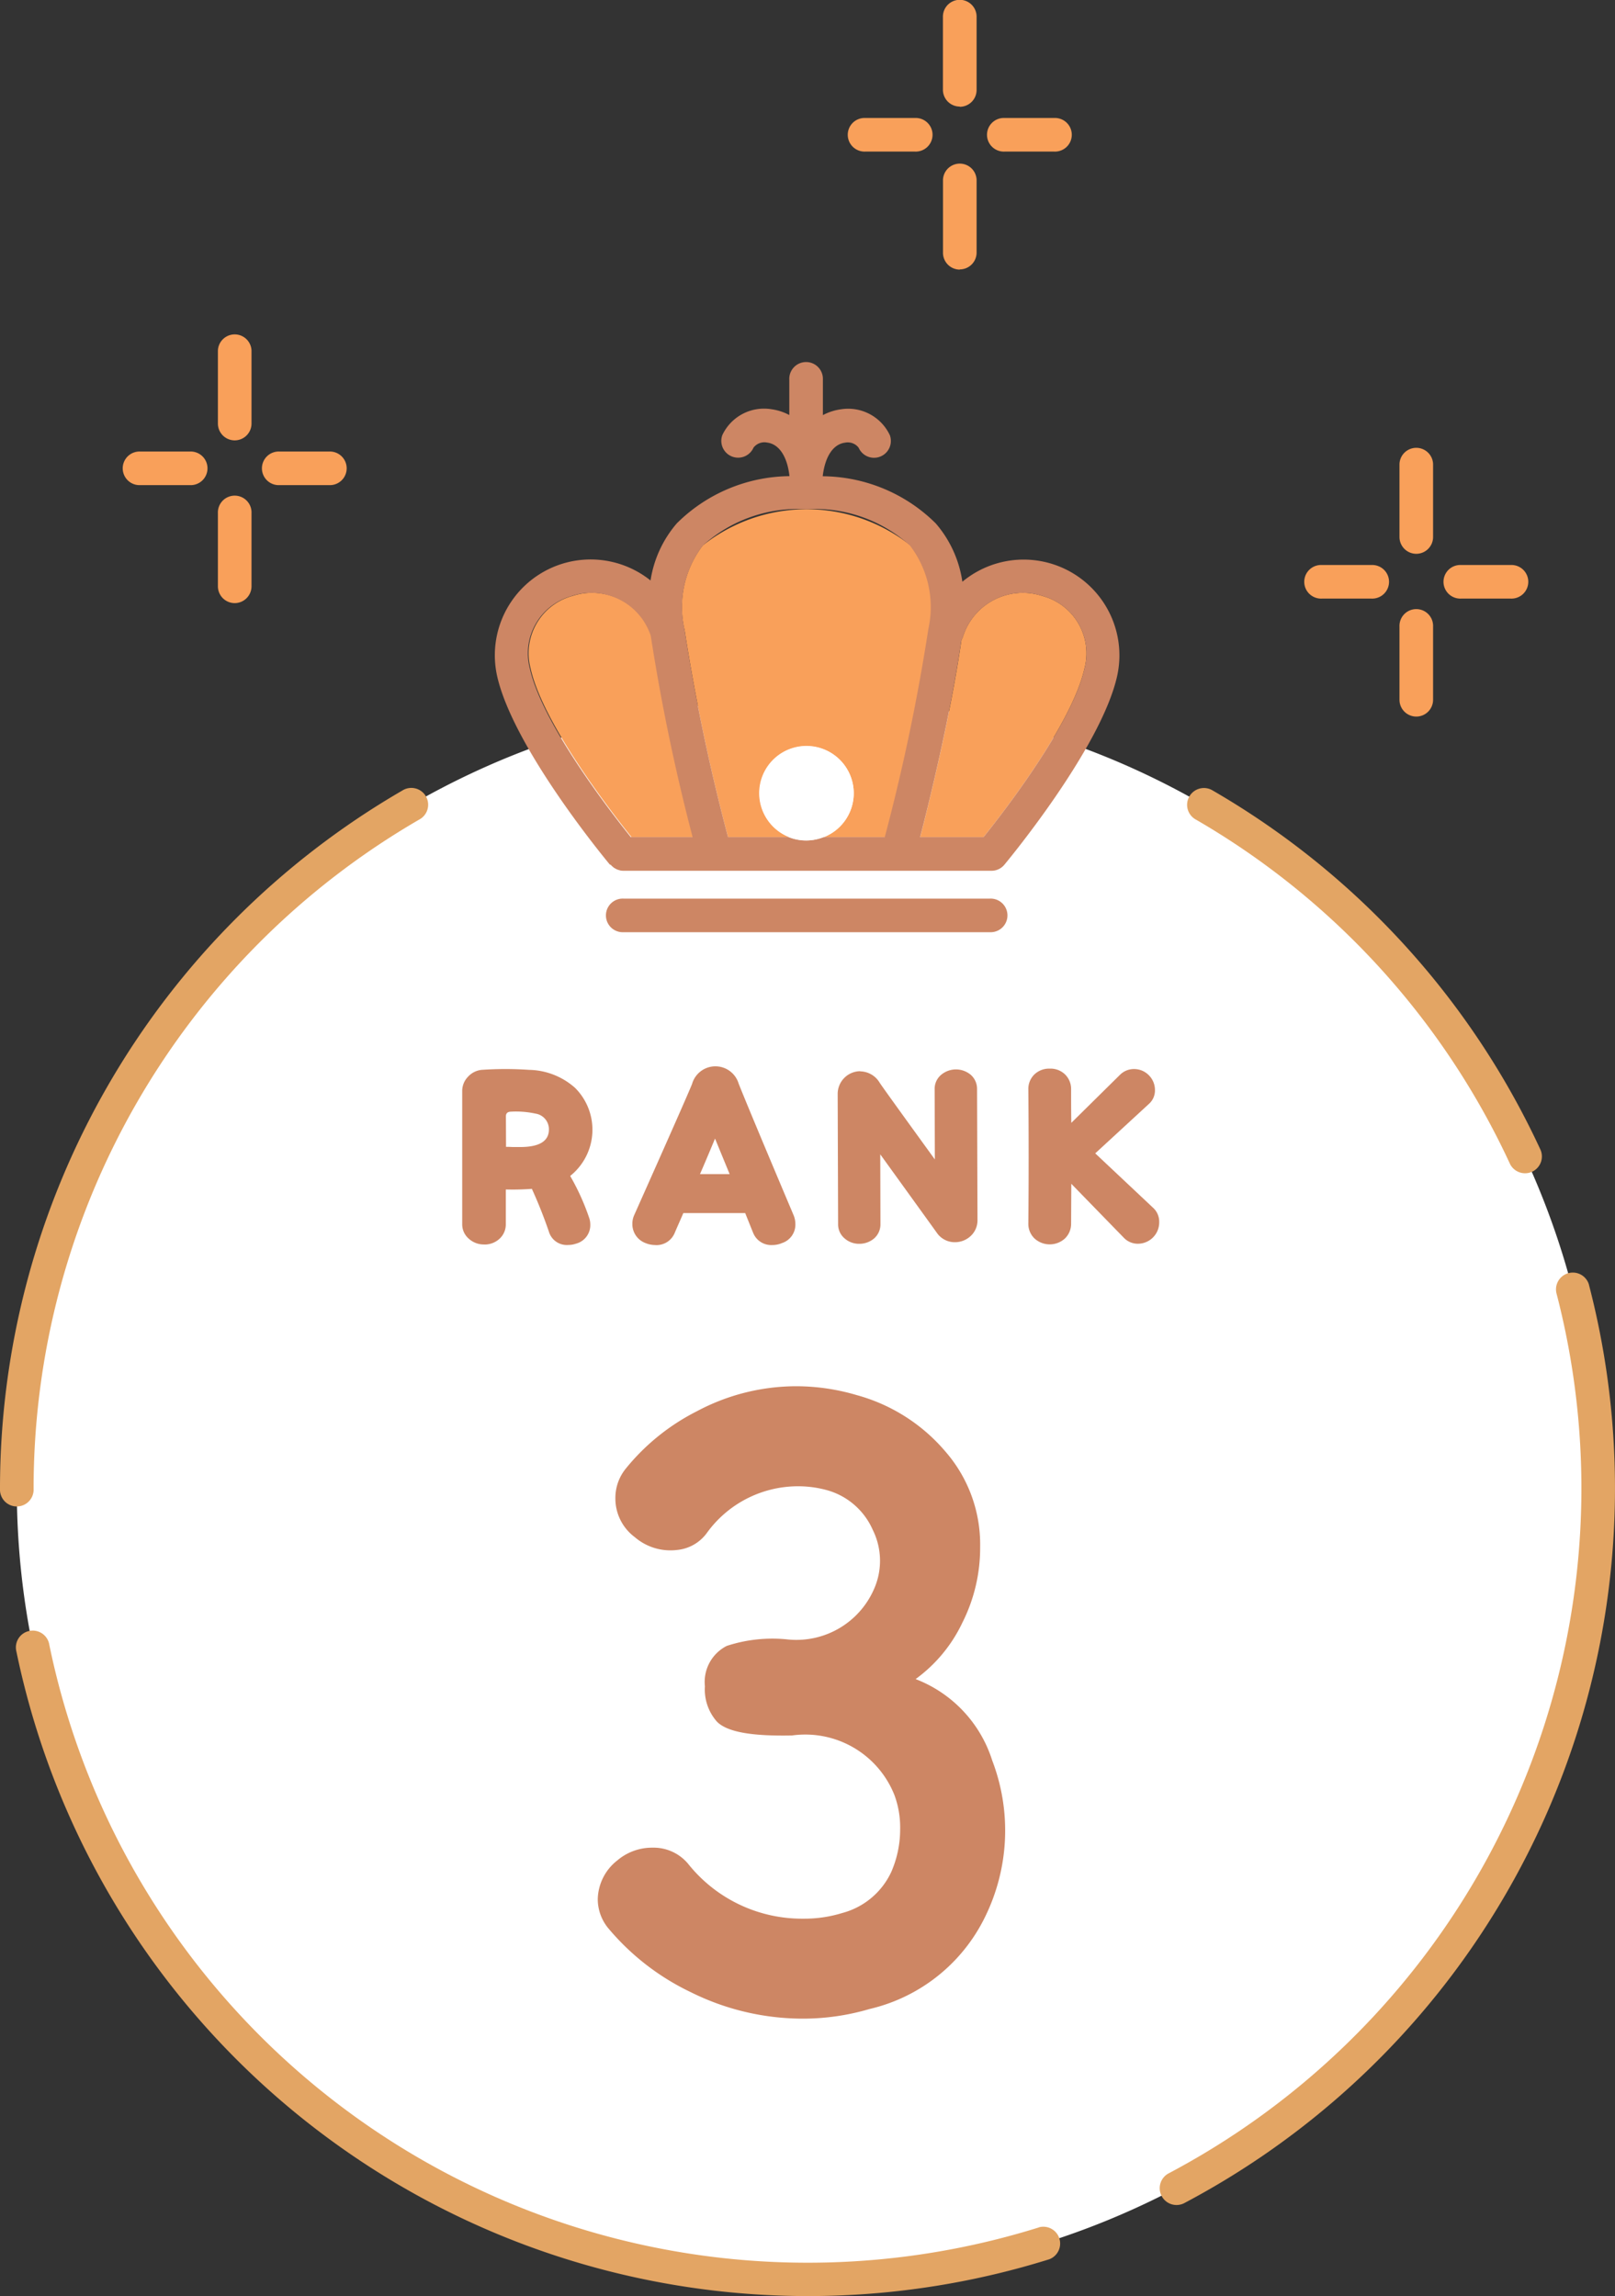 <svg xmlns="http://www.w3.org/2000/svg" xmlns:xlink="http://www.w3.org/1999/xlink" width="48.596" height="69.11" viewBox="0 0 48.596 69.11"><rect x="0" y="0" width="48.596" height="69.11" fill="#333333" stroke="none"/><defs><clipPath id="a"><rect width="48.596" height="69.11" fill="none"/></clipPath></defs><g clip-path="url(#a)"><path d="M51.433,183.806A23.792,23.792,0,1,1,27.64,160.014a23.792,23.792,0,0,1,23.792,23.792" transform="translate(-3.343 -138.995)" fill="#fff"/><path d="M272.3,181.563a23.244,23.244,0,0,1,9.437,10.337.506.506,0,1,0,.917-.427,24.248,24.248,0,0,0-9.846-10.784.506.506,0,1,0-.509.874" transform="translate(-236.312 -156.894)" fill="#e3a564"/><path d="M278.669,291.863a.506.506,0,0,0-.979.255A23.325,23.325,0,0,1,266.037,318.6a.506.506,0,1,0,.473.894,24.337,24.337,0,0,0,12.158-27.63" transform="translate(-230.856 -253.196)" fill="#e3a564"/><path d="M34.464,391.726A23.3,23.3,0,0,1,4.68,374.194a.506.506,0,1,0-.991.2,24.326,24.326,0,0,0,31.077,18.294.506.506,0,0,0-.3-.965" transform="translate(-3.196 -324.689)" fill="#e3a564"/><path d="M1.011,201.706a23.276,23.276,0,0,1,11.6-20.143.506.506,0,1,0-.508-.874A24.287,24.287,0,0,0,0,201.706a.506.506,0,1,0,1.011,0" transform="translate(0 -156.894)" fill="#e3a564"/><path d="M212.024,137.286c-.322,2.231-.943,4.769-1.241,5.929h1.906c.576-.718,2.666-3.407,3.036-5.072a1.786,1.786,0,0,0-1.262-2.184,1.889,1.889,0,0,0-2.4,1.245.505.505,0,0,1-.043.082" transform="translate(-183.094 -118.021)" fill="#f9a05a"/><path d="M121.183,138.145c.37,1.665,2.46,4.355,3.036,5.072h1.86a60.546,60.546,0,0,1-1.259-6.058,1.882,1.882,0,0,0-2.375-1.2,1.786,1.786,0,0,0-1.262,2.184" transform="translate(-105.217 -118.023)" fill="#f9a05a"/><path d="M156.454,120.28a60.182,60.182,0,0,0,1.312,6.267h1.842a1.418,1.418,0,1,1,1.045,0H162.5a60.178,60.178,0,0,0,1.312-6.267,3.047,3.047,0,0,0-.556-2.511,5.027,5.027,0,0,0-6.25,0,3.047,3.047,0,0,0-.556,2.511" transform="translate(-135.859 -101.353)" fill="#f9a05a"/><path d="M116.885,98.2l.015.014a.507.507,0,0,0,.048.046c.011.009.021.019.032.027a.5.5,0,0,0,.056.033c.012.006.023.014.035.019a.482.482,0,0,0,.071.024l.027.009a.5.5,0,0,0,.1.011H128.3l.021,0,.025,0a.5.5,0,0,0,.389-.182c.119-.143,2.913-3.519,3.394-5.682a2.882,2.882,0,0,0-4.658-2.835,3.437,3.437,0,0,0-.8-1.755,4.88,4.88,0,0,0-3.4-1.42s0,0,0,0,0-.013,0-.02c.073-.584.317-.945.669-.991a.412.412,0,0,1,.41.152.506.506,0,0,0,.939-.376,1.386,1.386,0,0,0-1.479-.779,1.617,1.617,0,0,0-.536.174V83.6a.506.506,0,1,0-1.011,0v1.066a1.616,1.616,0,0,0-.536-.174,1.386,1.386,0,0,0-1.479.779.506.506,0,0,0,.939.376.413.413,0,0,1,.41-.152c.353.046.6.407.669.991,0,.007,0,.014,0,.02s0,0,0,0a4.873,4.873,0,0,0-3.386,1.419,3.427,3.427,0,0,0-.792,1.721,2.883,2.883,0,0,0-4.618,2.869c.481,2.164,3.275,5.54,3.394,5.682m-1.144-8.085a1.882,1.882,0,0,1,2.375,1.2,60.5,60.5,0,0,0,1.259,6.058h-1.86c-.576-.718-2.666-3.407-3.036-5.072a1.786,1.786,0,0,1,1.262-2.184m7.047-2.611a4.247,4.247,0,0,1,3.125,1.089,3.047,3.047,0,0,1,.556,2.511,60.2,60.2,0,0,1-1.312,6.267h-1.851a1.4,1.4,0,0,1-1.045,0H120.42a60.229,60.229,0,0,1-1.312-6.267,3.047,3.047,0,0,1,.556-2.511,4.247,4.247,0,0,1,3.125-1.089m7.093,2.611a1.786,1.786,0,0,1,1.262,2.184c-.37,1.665-2.46,4.354-3.036,5.072H126.2c.3-1.16.919-3.7,1.241-5.929a.5.5,0,0,0,.043-.082,1.889,1.889,0,0,1,2.4-1.245" transform="translate(-98.513 -72.175)" fill="#cd8664"/><path d="M150.5,205.894H139.475a.506.506,0,1,0,0,1.011H150.5a.506.506,0,1,0,0-1.011" transform="translate(-120.714 -178.848)" fill="#cd8664"/><path d="M176.808,172.4a1.422,1.422,0,1,0-.9,1.317,1.419,1.419,0,0,0,.9-1.317" transform="translate(-151.12 -148.522)" fill="#fff"/><path d="M28.784,104.468h1.494a.506.506,0,1,0,0-1.011H28.784a.506.506,0,1,0,0,1.011" transform="translate(-24.563 -89.867)" fill="#f9a05a"/><path d="M60.677,104.468H62.17a.506.506,0,1,0,0-1.011H60.677a.506.506,0,1,0,0,1.011" transform="translate(-52.267 -89.867)" fill="#f9a05a"/><path d="M50.417,116.931a.506.506,0,0,0,.506-.506v-2.2a.506.506,0,1,0-1.011,0v2.2a.506.506,0,0,0,.506.506" transform="translate(-43.355 -98.779)" fill="#f9a05a"/><path d="M50.417,79.642a.506.506,0,0,0,.506-.506v-2.2a.506.506,0,0,0-1.011,0v2.2a.506.506,0,0,0,.506.506" transform="translate(-43.355 -66.388)" fill="#f9a05a"/><path d="M194.875,28.04h1.494a.506.506,0,1,0,0-1.011h-1.494a.506.506,0,1,0,0,1.011" transform="translate(-168.837 -23.478)" fill="#f9a05a"/><path d="M226.768,28.04h1.494a.506.506,0,1,0,0-1.011h-1.494a.506.506,0,1,0,0,1.011" transform="translate(-196.54 -23.478)" fill="#f9a05a"/><path d="M216.507,40.5a.506.506,0,0,0,.506-.506V37.8a.506.506,0,0,0-1.011,0V40a.506.506,0,0,0,.506.506" transform="translate(-187.627 -32.392)" fill="#f9a05a"/><path d="M216.507,3.213a.506.506,0,0,0,.506-.506V.5A.506.506,0,0,0,216,.5v2.2a.506.506,0,0,0,.506.506" transform="translate(-187.627 0.001)" fill="#f9a05a"/><path d="M299.442,130.462h1.494a.506.506,0,1,0,0-1.011h-1.494a.506.506,0,1,0,0,1.011" transform="translate(-259.668 -112.446)" fill="#f9a05a"/><path d="M331.336,130.462h1.494a.506.506,0,1,0,0-1.011h-1.494a.506.506,0,1,0,0,1.011" transform="translate(-287.372 -112.446)" fill="#f9a05a"/><path d="M321.074,142.926a.506.506,0,0,0,.506-.506v-2.2a.506.506,0,1,0-1.011,0v2.2a.506.506,0,0,0,.506.506" transform="translate(-278.458 -121.359)" fill="#f9a05a"/><path d="M321.074,105.636a.506.506,0,0,0,.506-.506v-2.2a.506.506,0,0,0-1.011,0v2.2a.506.506,0,0,0,.506.506" transform="translate(-278.458 -88.968)" fill="#f9a05a"/><path d="M144.281,333.49a3.864,3.864,0,0,1-1.165.17,4.38,4.38,0,0,1-3.471-1.651,1.35,1.35,0,0,0-1.068-.486,1.613,1.613,0,0,0-1.068.388,1.517,1.517,0,0,0-.583,1.165,1.379,1.379,0,0,0,.34.9,7.377,7.377,0,0,0,2.452,1.893,7.57,7.57,0,0,0,3.374.8,7.093,7.093,0,0,0,2.015-.291,5.172,5.172,0,0,0,3.471-2.767,5.895,5.895,0,0,0,.218-4.71,3.875,3.875,0,0,0-2.306-2.452,4.455,4.455,0,0,0,1.408-1.7,5,5,0,0,0,.534-2.282,4.256,4.256,0,0,0-1.044-2.865,5.348,5.348,0,0,0-2.67-1.7,6.435,6.435,0,0,0-1.8-.267,6.36,6.36,0,0,0-3.01.753,6.554,6.554,0,0,0-2.136,1.723,1.4,1.4,0,0,0-.316.9,1.448,1.448,0,0,0,.583,1.165,1.643,1.643,0,0,0,1.262.388,1.257,1.257,0,0,0,.923-.534,3.382,3.382,0,0,1,2.767-1.384,3.263,3.263,0,0,1,.85.122,2.126,2.126,0,0,1,1.359,1.189,2.091,2.091,0,0,1,.073,1.7,2.548,2.548,0,0,1-2.622,1.6,4.4,4.4,0,0,0-1.845.194,1.216,1.216,0,0,0-.656,1.214,1.461,1.461,0,0,0,.364,1.068c.316.316,1.068.437,2.258.413a2.886,2.886,0,0,1,3.083,1.8,2.811,2.811,0,0,1,.17,1.02,3.21,3.21,0,0,1-.267,1.287,2.266,2.266,0,0,1-1.481,1.238" transform="translate(-118.939 -275.913)" fill="#cd8664"/><path d="M106.531,250.2a.662.662,0,0,0,.459-.172.584.584,0,0,0,.191-.44v-1.045a7.6,7.6,0,0,0,.784-.019c.172.376.344.8.51,1.281a.562.562,0,0,0,.586.408.722.722,0,0,0,.229-.038.577.577,0,0,0,.433-.58.609.609,0,0,0-.038-.21,7,7,0,0,0-.567-1.249,1.78,1.78,0,0,0,.147-2.651,2.137,2.137,0,0,0-1.383-.542,10.512,10.512,0,0,0-1.427,0,.637.637,0,0,0-.414.21.612.612,0,0,0-.172.433v4a.568.568,0,0,0,.2.44.667.667,0,0,0,.465.172m.65-3.856c0-.089.045-.134.14-.14a2.767,2.767,0,0,1,.746.057.475.475,0,0,1,.408.478c0,.351-.287.529-.867.529h-.223c-.1-.006-.172-.006-.2-.006Z" transform="translate(-91.961 -212.743)" fill="#cd8664"/><path d="M145.6,249.741a.59.59,0,0,0,.586-.363c.07-.166.159-.363.261-.6h1.861c.121.3.2.5.236.586a.586.586,0,0,0,.586.376.712.712,0,0,0,.28-.057.584.584,0,0,0,.408-.58.7.7,0,0,0-.051-.255c-.962-2.275-1.51-3.594-1.657-3.97a.73.73,0,0,0-1.4.013q-.143.363-1.74,3.945a.623.623,0,0,0-.057.261.608.608,0,0,0,.4.586.768.768,0,0,0,.287.057m1.8-3.205.44,1.071h-.892c.21-.484.357-.841.453-1.071" transform="translate(-125.885 -212.268)" fill="#cd8664"/><path d="M192.567,245.058a.685.685,0,0,0-.682.676l.013,3.926a.549.549,0,0,0,.191.427.655.655,0,0,0,.446.166.682.682,0,0,0,.452-.166.564.564,0,0,0,.185-.427l-.006-2.1q1.587,2.2,1.7,2.358a.652.652,0,0,0,.548.287.691.691,0,0,0,.478-.191.641.641,0,0,0,.2-.471l-.013-3.945a.564.564,0,0,0-.185-.427.693.693,0,0,0-.9,0,.548.548,0,0,0-.191.427l.006,2.116q-1.6-2.208-1.663-2.313a.693.693,0,0,0-.586-.338" transform="translate(-166.679 -212.818)" fill="#cd8664"/><path d="M237.563,247.4l1.612-1.485a.541.541,0,0,0,.185-.421.627.627,0,0,0-.185-.446.616.616,0,0,0-.446-.185.589.589,0,0,0-.414.166l-1.472,1.453c-.006-.357-.006-.7-.006-1.026a.612.612,0,0,0-.191-.44.63.63,0,0,0-.459-.166.636.636,0,0,0-.452.172.606.606,0,0,0-.185.446q.019,2.094,0,4.047a.606.606,0,0,0,.185.446.68.68,0,0,0,.911.006.611.611,0,0,0,.191-.44l.006-1.211,1.581,1.625a.578.578,0,0,0,.427.179.642.642,0,0,0,.637-.65.567.567,0,0,0-.165-.414Z" transform="translate(-204.607 -212.687)" fill="#cd8664"/></g></svg>